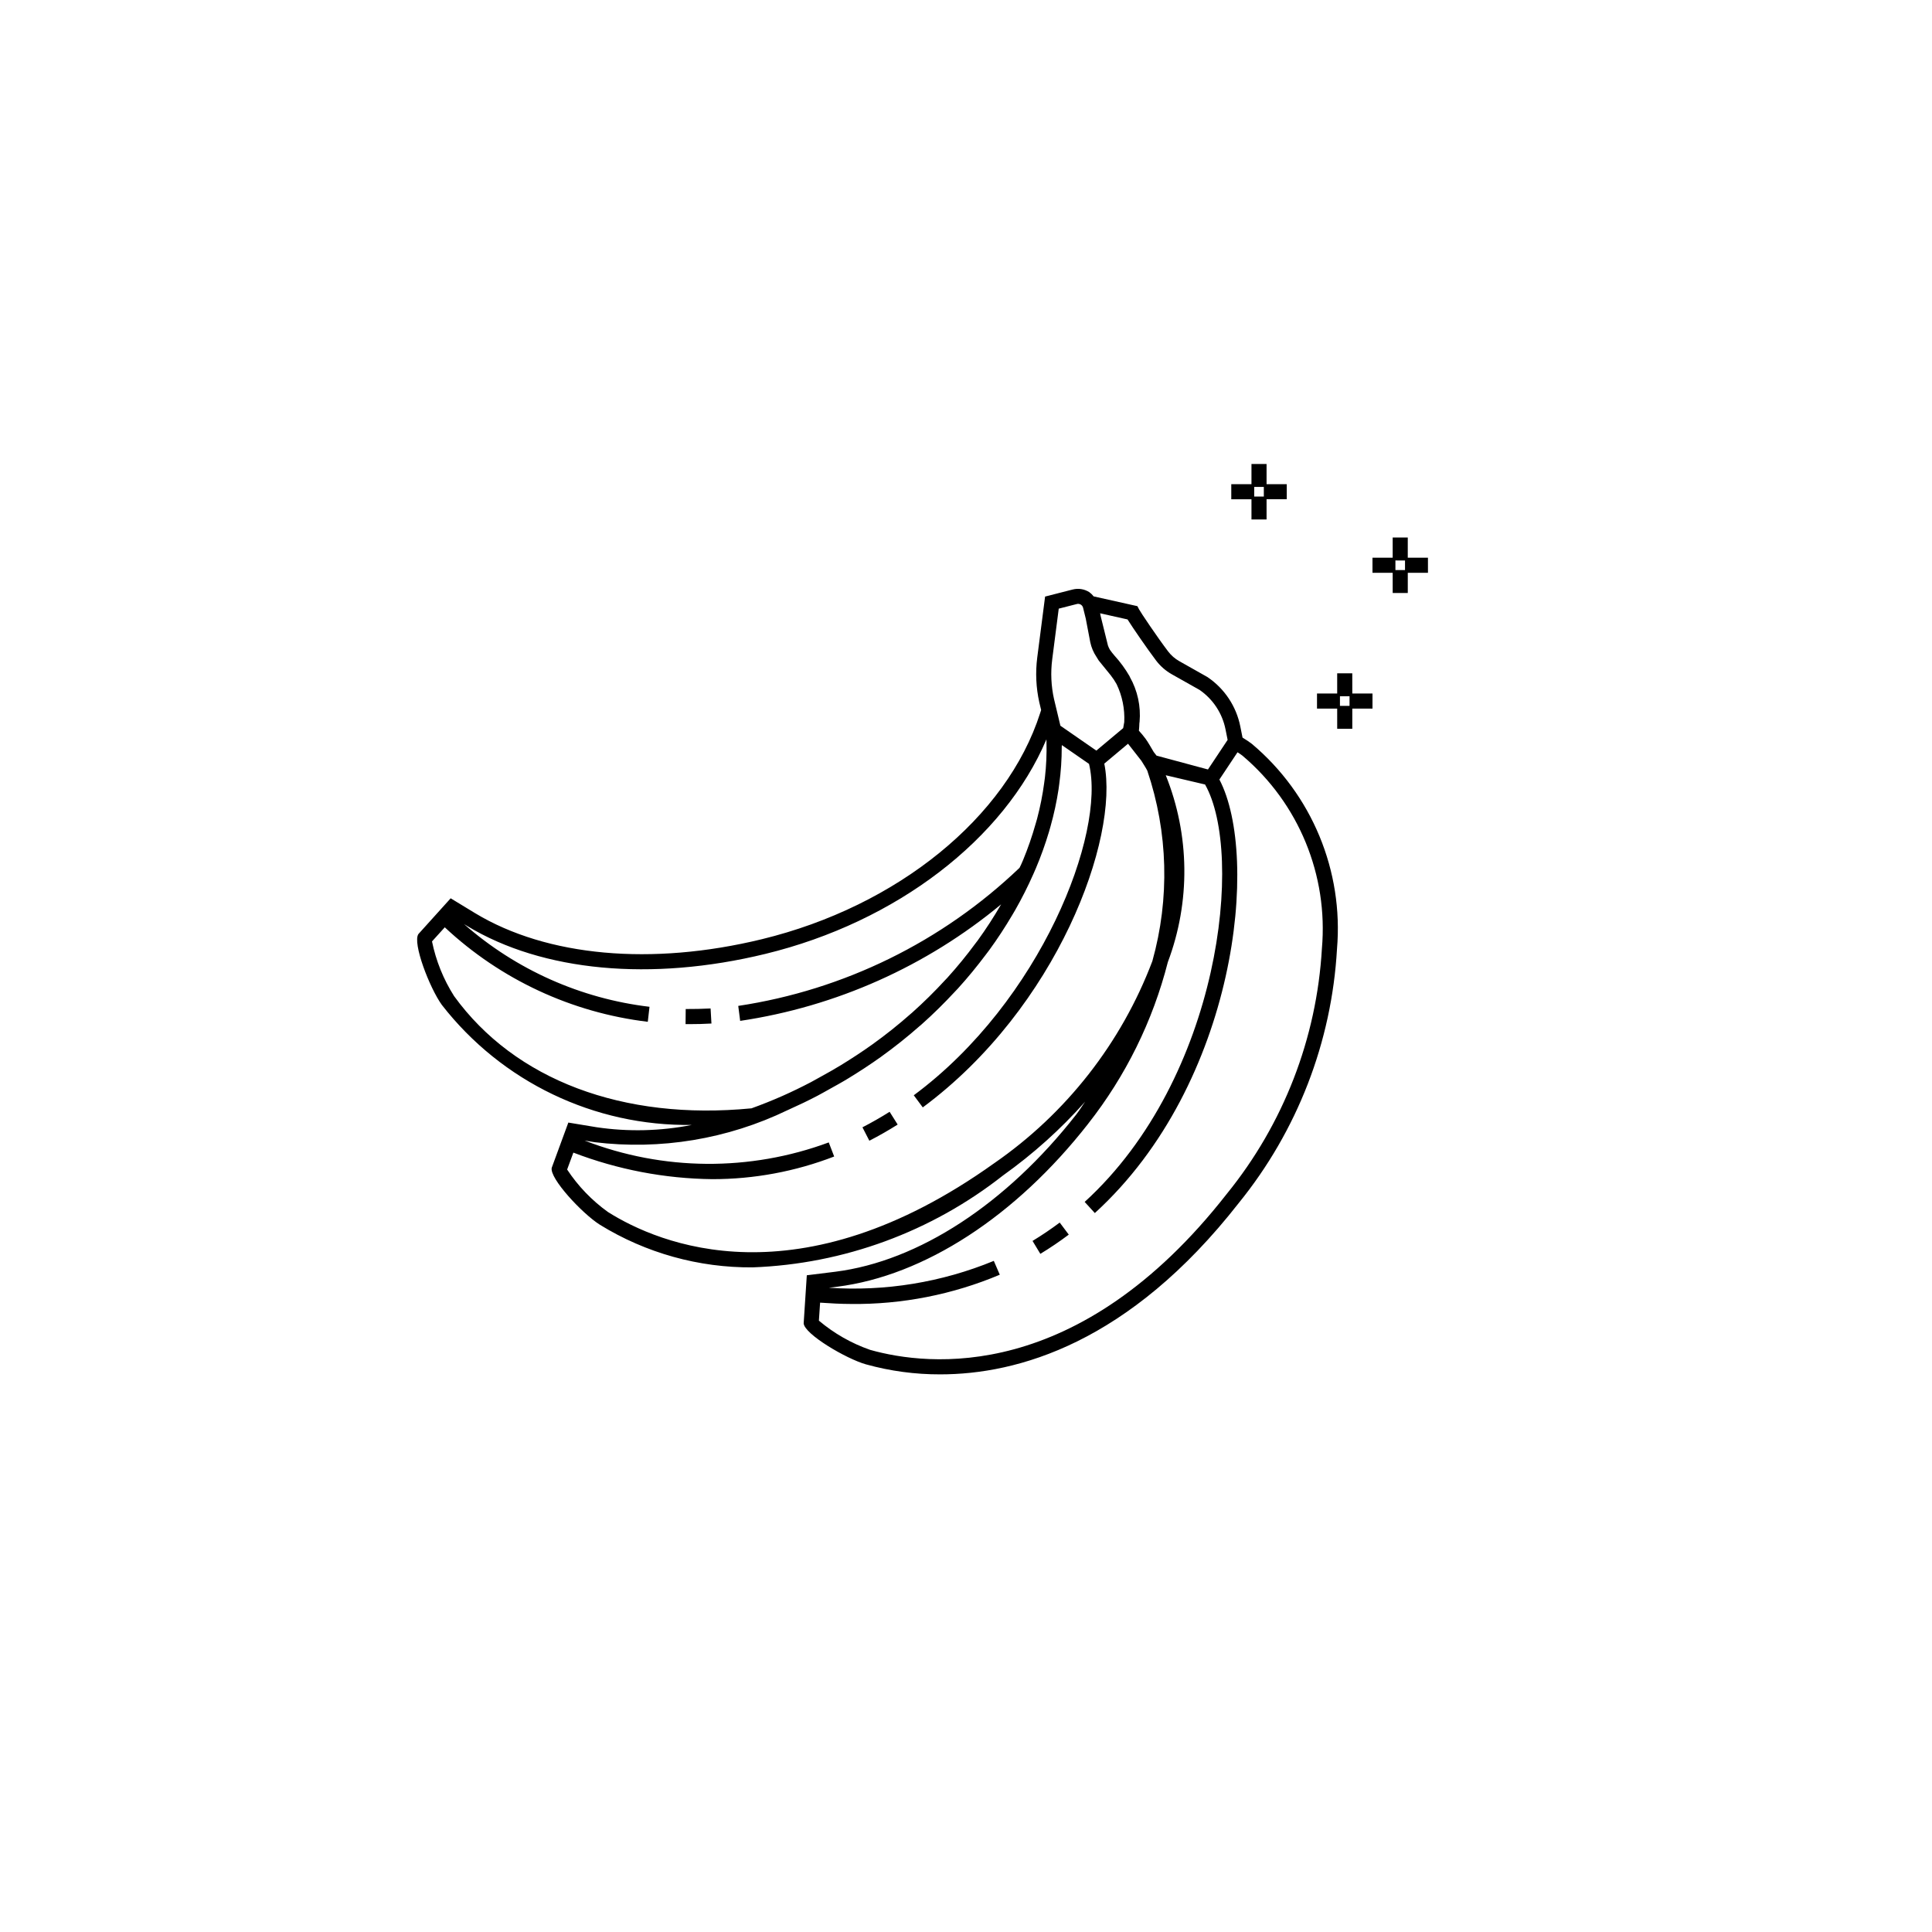 <?xml version="1.0" encoding="UTF-8"?>
<!-- Uploaded to: SVG Repo, www.svgrepo.com, Generator: SVG Repo Mixer Tools -->
<svg fill="#000000" width="800px" height="800px" version="1.1" viewBox="144 144 512 512" xmlns="http://www.w3.org/2000/svg">
 <path d="m475.75 341.13c-0.707-0.539-1.441-1.035-2.203-1.492l-0.266-0.176-0.586-2.938c-1.062-5.348-4.195-10.055-8.719-13.102l-7.445-4.203c-1.16-0.652-2.176-1.539-2.981-2.602-2.836-3.727-7.293-10.363-7.695-11.145l-0.43-0.832-11.594-2.59v0.004c-0.328-0.43-0.715-0.809-1.152-1.125-1.309-0.832-2.902-1.086-4.406-0.703l-7.312 1.871-2.078 16.133c-0.512 3.981-0.328 8.02 0.551 11.938l0.477 1.996-0.258 0.805c-8.867 27.676-37.824 51.203-73.77 59.934-29.234 7.109-56.91 4.59-75.934-6.879l-6.516-3.965-8.551 9.477c-1.629 2.34 2.969 14.293 6.215 18.781 15.875 20.406 40.406 32.18 66.258 31.801-8.309 1.645-16.84 1.852-25.219 0.617l-7.519-1.242-4.402 11.98c-0.641 2.781 8.082 12.156 12.777 15.109 12.164 7.488 26.188 11.398 40.473 11.285 24.137-0.891 47.371-9.422 66.348-24.359 7.969-5.68 15.266-12.234 21.766-19.547-0.812 1.117-1.496 2.285-2.352 3.383-18.527 23.695-41.801 38.887-63.848 41.68l-7.566 0.938-0.832 12.738c0.18 2.844 11.195 9.371 16.527 10.879v-0.004c6.402 1.777 13.02 2.668 19.664 2.648 20.441 0 50.031-8.203 79.098-45.391 15.535-19.148 24.648-42.703 26.047-67.32 1.762-20.719-6.652-41-22.566-54.383zm-25.387-22.09h0.004c1.133 1.496 2.562 2.742 4.199 3.664l7.293 4.109v-0.004c3.594 2.461 6.074 6.227 6.918 10.496l0.555 2.773-5.211 7.84-13.625-3.668-0.746-0.953c-0.719-1.191-1.371-2.414-2.191-3.559l-0.004 0.004c-0.531-0.719-1.102-1.406-1.707-2.062l-0.027-0.035c0.062-0.617 0.109-1.293 0.129-2.043l0.047-0.273v0.004c0.371-4.148-0.527-8.309-2.578-11.934-0.035-0.066-0.047-0.141-0.082-0.203-1.133-1.957-2.473-3.789-3.996-5.461-0.426-0.488-0.828-0.996-1.199-1.527-0.207-0.359-0.383-0.738-0.523-1.129l-1.957-7.914-0.121-0.633 7.266 1.625c1.457 2.32 5.348 7.965 7.562 10.883zm-27.516-0.301 1.73-13.441 4.688-1.199v0.004c0.355-0.125 0.746-0.098 1.078 0.078 0.332 0.176 0.578 0.484 0.676 0.848l0.715 2.891 1.199 6.281c0.293 1.383 0.848 2.699 1.637 3.871 0.098 0.152 0.188 0.324 0.297 0.477 0.121 0.168 0.195 0.363 0.328 0.523l3.152 3.879v0.004c0.582 0.738 1.105 1.52 1.559 2.344 1.508 3.133 2.203 6.59 2.031 10.062l-0.285 1.598-7.113 5.957-9.523-6.594-1.684-7.047-0.004-0.004c-0.77-3.457-0.934-7.019-0.48-10.531zm-79.699 118.98c-34.043 3.309-62.719-7.516-78.809-29.742-2.816-4.434-4.801-9.344-5.852-14.492l3.383-3.738c14.812 13.855 33.66 22.625 53.801 25.039l0.453-3.977c-18.223-2.168-35.363-9.812-49.152-21.918l0.906 0.551c19.918 12.027 48.699 14.707 78.945 7.352 34.773-8.449 63.281-30.41 74.488-56.852l0.02 0.695v0.004c0.082 3.137-0.055 6.277-0.414 9.398-0.055 0.469-0.125 0.938-0.191 1.406h0.004c-0.43 3.227-1.066 6.418-1.898 9.562-0.117 0.445-0.258 0.891-0.383 1.332l-0.004 0.004c-0.922 3.266-2.035 6.481-3.332 9.617-0.168 0.41-0.359 0.812-0.535 1.223-0.117 0.27-0.277 0.535-0.398 0.805-20.484 19.582-46.516 32.359-74.535 36.586l0.508 3.969c25.441-3.785 49.359-14.469 69.16-30.887l-0.078 0.129v0.004c-1.871 3.234-3.906 6.371-6.098 9.398-0.199 0.277-0.422 0.547-0.625 0.82-2.332 3.16-4.82 6.203-7.457 9.117-0.172 0.188-0.355 0.367-0.527 0.555v-0.004c-2.797 3.051-5.742 5.953-8.828 8.707-0.109 0.098-0.227 0.184-0.332 0.281-3.262 2.887-6.668 5.602-10.207 8.137-2.734 1.957-5.504 3.75-8.285 5.465-1.738 1.066-3.508 2.051-5.277 3.027-0.883 0.492-1.762 0.996-2.644 1.465-2.461 1.285-4.945 2.504-7.461 3.617l-0.105 0.047c-2.723 1.203-5.469 2.301-8.238 3.301zm64.34 14.535c-51.953 37.141-88.895 21.43-102.36 12.949-4.269-3.062-7.941-6.879-10.832-11.266l1.652-4.484c11.754 4.508 24.219 6.891 36.809 7.035 11.047 0.012 22-2.023 32.309-6.004l-1.438-3.734v0.004c-20.906 7.738-43.918 7.562-64.703-0.496l2.57 0.422v0.004c17.531 2.148 35.312-0.797 51.215-8.48l0.379-0.172c2.519-1.129 5.035-2.324 7.547-3.644 0.98-0.508 1.941-1.07 2.91-1.605 1.785-0.996 3.566-1.961 5.336-3.051 2.914-1.781 5.789-3.656 8.609-5.672v-0.004c3.543-2.543 6.957-5.266 10.23-8.148 0.18-0.156 0.367-0.305 0.543-0.461 3.106-2.758 6.019-5.652 8.785-8.633 0.258-0.281 0.531-0.551 0.789-0.832 2.656-2.918 5.121-5.938 7.434-9.02 0.285-0.379 0.578-0.75 0.859-1.133 2.227-3.047 4.258-6.164 6.125-9.328 0.266-0.449 0.535-0.891 0.789-1.34 1.766-3.098 3.375-6.289 4.816-9.551 0.215-0.488 0.43-0.973 0.637-1.465h0.004c1.34-3.168 2.504-6.406 3.488-9.703 0.148-0.5 0.289-0.992 0.426-1.492 0.902-3.215 1.609-6.484 2.113-9.785 0.07-0.473 0.125-0.941 0.188-1.414 0.441-3.242 0.66-6.512 0.656-9.785 0-0.168 0.035-0.34 0.035-0.508l7.195 4.981c4.477 18.453-12.738 62.832-46.441 87.82l2.383 3.211c35.668-26.445 52.094-71.285 48.105-91.102l6.293-5.273 3.535 4.516c0.523 0.875 1.109 1.723 1.574 2.625h-0.004c5.512 16.305 5.981 33.895 1.34 50.469-8.215 21.688-22.828 40.363-41.898 53.551zm61.637 8.121c-39.324 50.301-79.195 45.68-94.531 41.352-4.961-1.73-9.562-4.352-13.578-7.742l0.32-4.769c2.762 0.188 5.516 0.348 8.207 0.348v0.004c13.531 0.141 26.941-2.496 39.41-7.754l-1.586-3.672v0.004c-13.828 5.695-28.777 8.133-43.699 7.121l2.207-0.273c23.09-2.926 47.328-18.664 66.5-43.188h-0.004c9.949-12.652 17.141-27.242 21.117-42.836 6.023-15.992 5.828-33.664-0.551-49.52l10.418 2.449c10.402 18.328 4.164 77.707-31.906 110.62l2.695 2.953c37.672-34.363 43.75-94.43 33.008-114.89l4.051-6.094 0.75-1.129c0.457 0.289 0.906 0.586 1.34 0.922h-0.004c14.891 12.609 22.734 31.664 21.027 51.105-1.371 23.77-10.184 46.508-25.191 64.988zm-44.289 7.617 2.398 3.195c-2.426 1.824-4.938 3.523-7.531 5.094l-2.07-3.422c2.465-1.492 4.887-3.133 7.203-4.863zm-45.078-29.355 2.133 3.383c-2.469 1.555-4.988 2.996-7.504 4.285l-1.828-3.555c2.41-1.242 4.836-2.625 7.199-4.113zm-47.445-27.383 0.227 3.992c-1.922 0.109-3.848 0.164-5.773 0.16-0.363 0-0.727 0-1.086-0.004l0.039-4c2.18 0.004 4.402-0.031 6.594-0.148zm143.34-129.59h4v-5.356h5.352v-4h-5.352v-5.352h-4v5.356h-5.352v4h5.352zm0.727-6.078v-2.547h2.547v2.547zm25.988 46.852h-4v5.352h-5.348v4h5.348l0.004 5.352h4v-5.352h5.352v-4h-5.352zm-0.727 6.078v2.547h-2.539v-2.547zm20.781-36.711h-5.348v-5.352h-4v5.352h-5.352v4h5.352l0.004 5.352h4v-5.352h5.348zm-6.078 0.727v2.547l-2.543-0.004v-2.547z"/>
</svg>